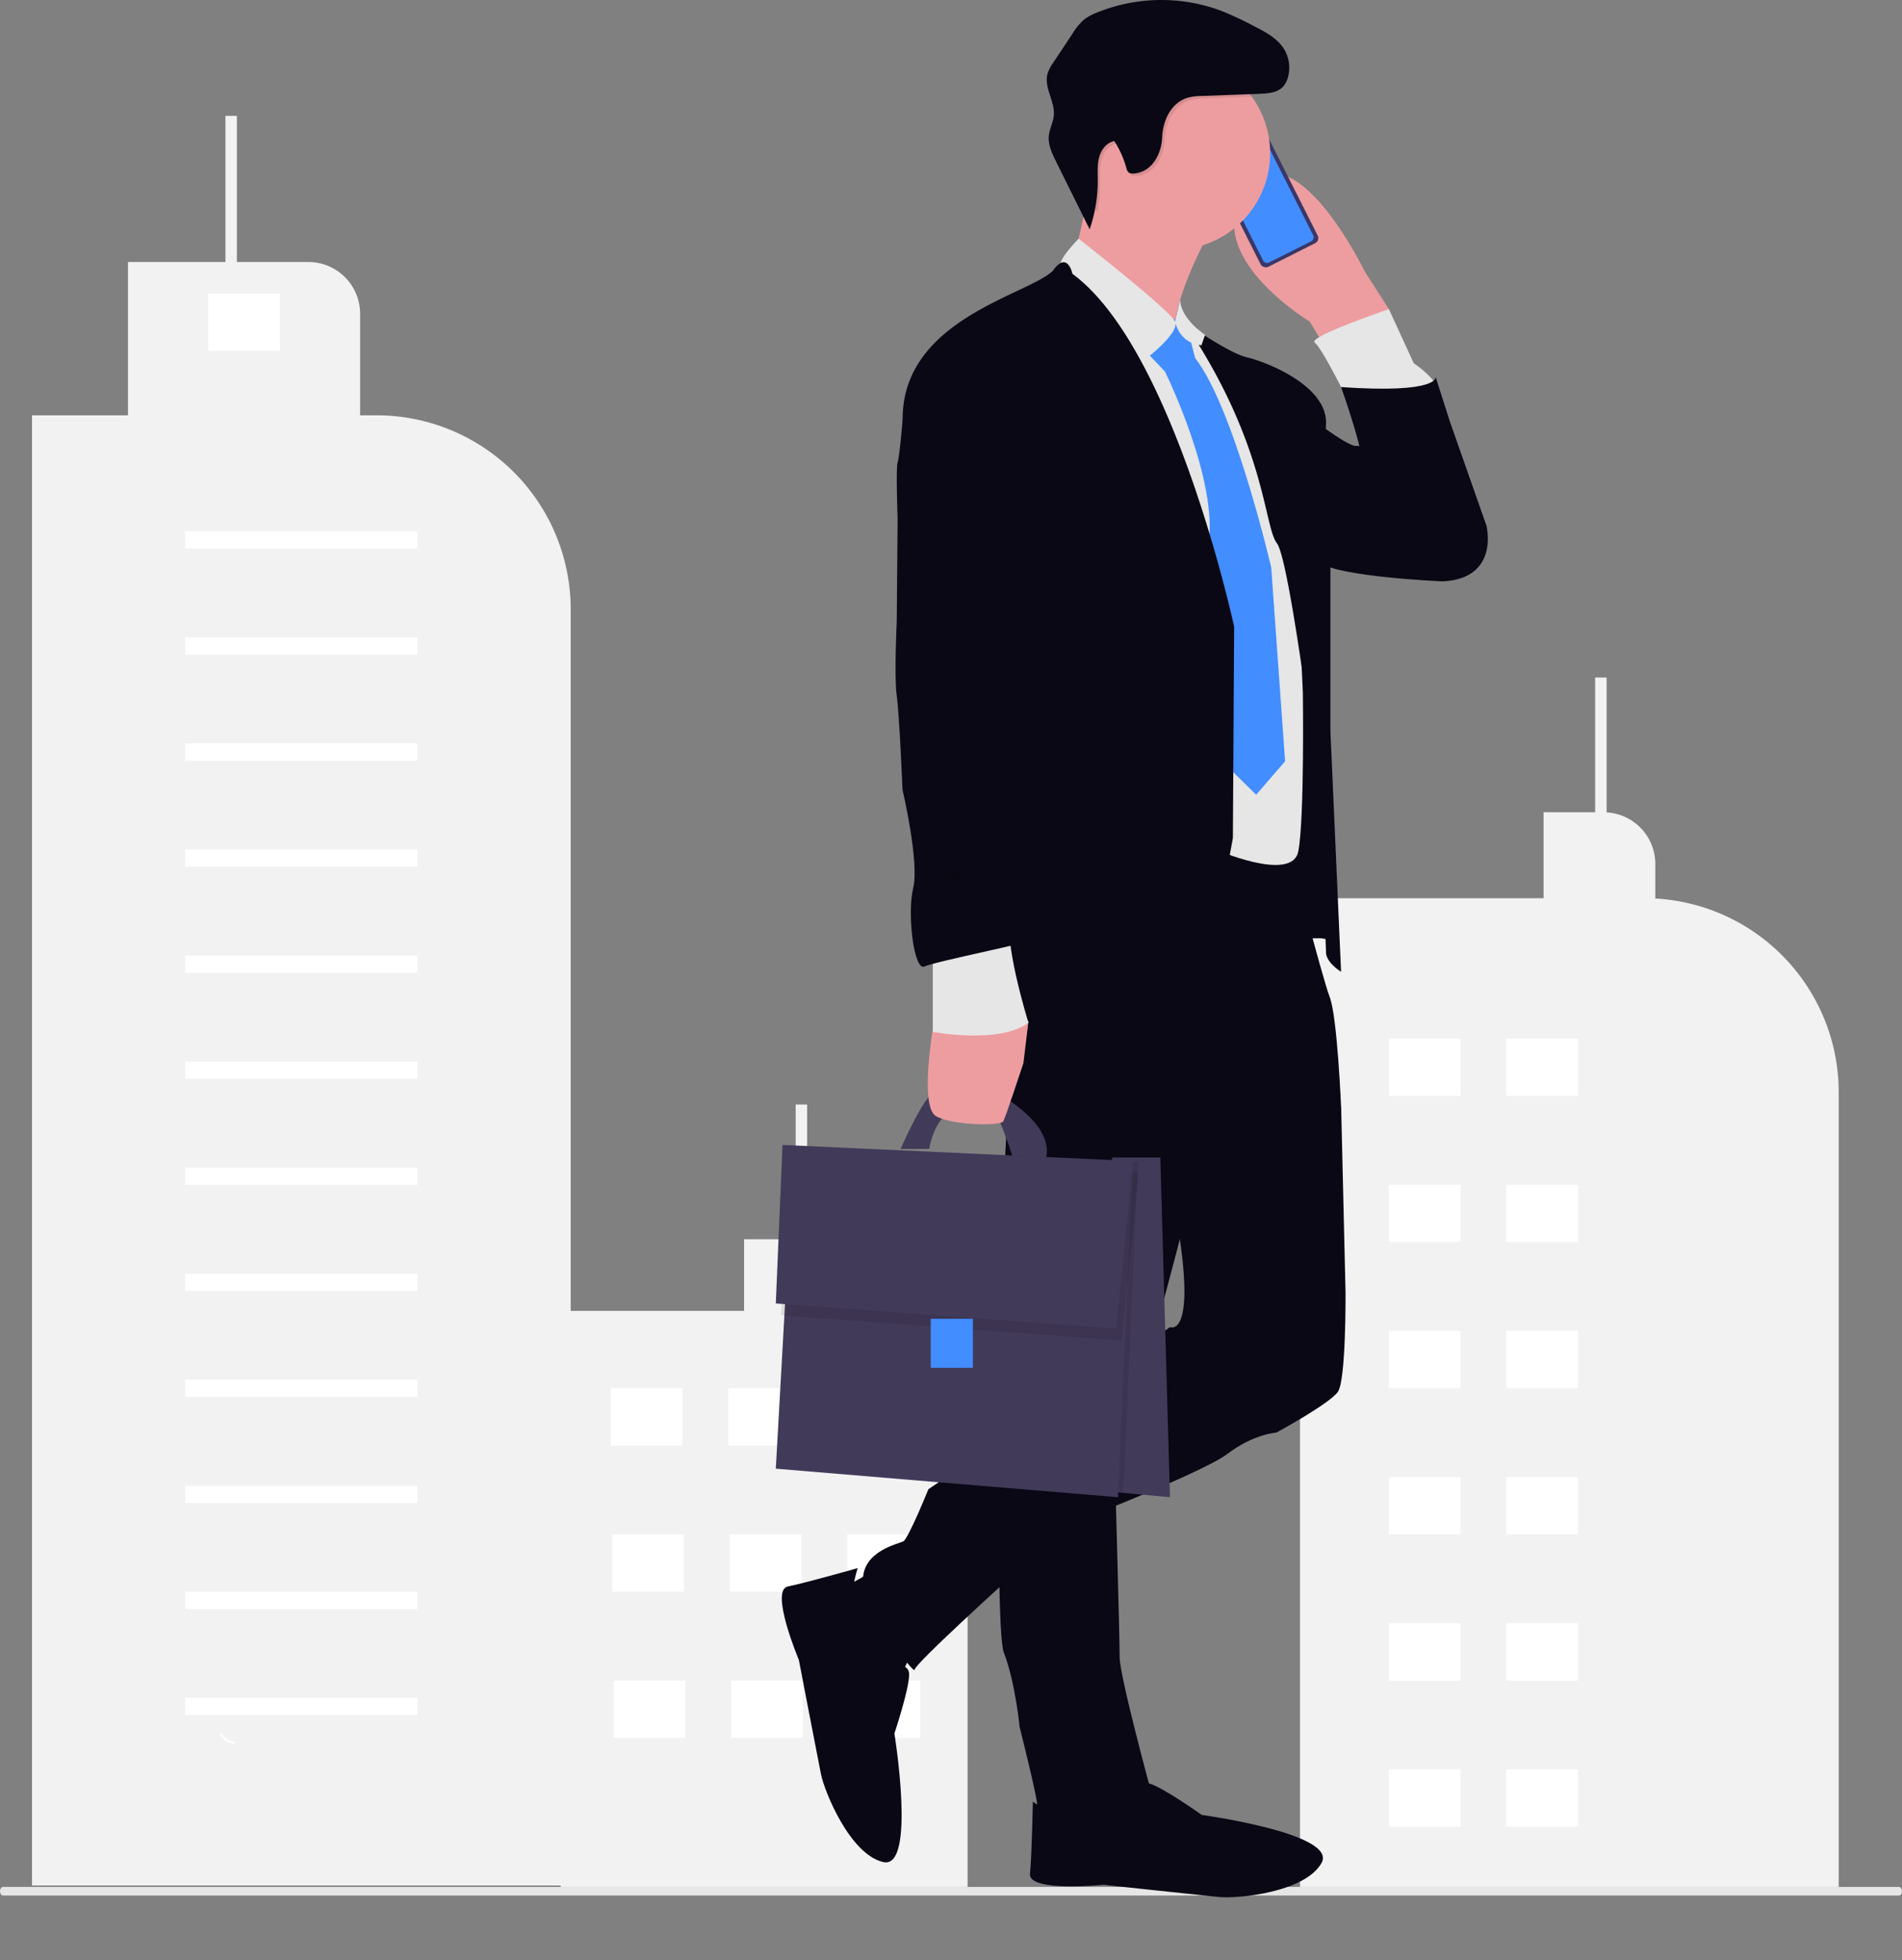 <svg xmlns="http://www.w3.org/2000/svg" width="755.916" height="779.013" viewBox="0 0 755.916 779.013" xmlns:xlink="http://www.w3.org/1999/xlink" role="img" artist="Katerina Limpitsouni" source="https://undraw.co/"><rect x="0" y="0" width="755.916" height="779.013" fill="#808080" stroke="none"/><g transform="translate(-510.674 -142.449)"><path d="M424.736,259.7h-6.555V219.34a20.566,20.566,0,0,0-20.566-20.566h-28.4V140.692h-4.555v58.081H325.934V259.7H287.783V843.93h214.1V336.852A77.15,77.15,0,0,0,424.736,259.7Z" transform="translate(235.61 47.795)" fill="#f2f2f2"/><path d="M595.238,567.689h-5.654v-7.9a20.551,20.551,0,0,0-19.36-20.506V485.692h-4.555v53.526h-20.5v28.471H472.283V796.6H634V606.45A38.761,38.761,0,0,0,595.238,567.689Z" transform="translate(261.227 95.697)" fill="#f2f2f2"/><path d="M871.5,424.506V410.784a20.549,20.549,0,0,0-19.36-20.506V336.692h-4.555v53.526h-20.5v34.165h-96.8v392.9h214.1V501.533A77.147,77.147,0,0,0,871.5,424.506Z" transform="translate(297.049 75.01)" fill="#f2f2f2"/><rect width="28.471" height="22.777" transform="translate(1062.636 555.195)" fill="#fff"/><rect width="28.471" height="22.777" transform="translate(1109.329 555.195)" fill="#fff"/><rect width="28.471" height="22.777" transform="translate(1062.636 613.277)" fill="#fff"/><rect width="28.471" height="22.777" transform="translate(1109.329 613.277)" fill="#fff"/><rect width="28.471" height="22.777" transform="translate(1062.636 671.357)" fill="#fff"/><rect width="28.471" height="22.777" transform="translate(1109.329 671.357)" fill="#fff"/><rect width="28.471" height="22.777" transform="translate(1062.636 729.439)" fill="#fff"/><rect width="28.471" height="22.777" transform="translate(1109.329 729.439)" fill="#fff"/><rect width="28.471" height="22.777" transform="translate(1062.636 787.52)" fill="#fff"/><rect width="28.471" height="22.777" transform="translate(1109.329 787.52)" fill="#fff"/><rect width="28.471" height="22.777" transform="translate(1062.636 845.602)" fill="#fff"/><rect width="28.471" height="22.777" transform="translate(1109.329 845.602)" fill="#fff"/><rect width="92.246" height="6.833" transform="translate(584.321 353.619)" fill="#fff"/><rect width="92.246" height="6.833" transform="translate(584.321 395.758)" fill="#fff"/><rect width="92.246" height="6.833" transform="translate(584.321 437.895)" fill="#fff"/><rect width="92.246" height="6.833" transform="translate(584.321 480.031)" fill="#fff"/><rect width="92.246" height="6.833" transform="translate(584.321 522.17)" fill="#fff"/><rect width="92.246" height="6.833" transform="translate(584.321 564.307)" fill="#fff"/><rect width="92.246" height="6.833" transform="translate(584.321 606.443)" fill="#fff"/><rect width="92.246" height="6.833" transform="translate(584.321 648.582)" fill="#fff"/><rect width="92.246" height="6.833" transform="translate(584.321 690.719)" fill="#fff"/><rect width="92.246" height="6.833" transform="translate(584.321 732.855)" fill="#fff"/><rect width="92.246" height="6.833" transform="translate(584.321 774.994)" fill="#fff"/><rect width="92.246" height="6.833" transform="translate(584.321 817.131)" fill="#fff"/><rect width="28.471" height="22.777" transform="translate(753.44 694.135)" fill="#fff"/><rect width="28.471" height="22.777" transform="translate(800.132 694.135)" fill="#fff"/><rect width="28.471" height="22.777" transform="translate(846.825 694.135)" fill="#fff"/><rect width="28.471" height="22.777" transform="translate(754.009 752.217)" fill="#fff"/><rect width="28.471" height="22.777" transform="translate(800.702 752.217)" fill="#fff"/><rect width="28.471" height="22.777" transform="translate(847.395 752.217)" fill="#fff"/><rect width="28.471" height="22.777" transform="translate(754.579 810.297)" fill="#fff"/><rect width="28.471" height="22.777" transform="translate(801.271 810.297)" fill="#fff"/><rect width="28.471" height="22.777" transform="translate(847.964 810.297)" fill="#fff"/><rect width="28.471" height="22.777" transform="translate(593.432 259.096)" fill="#fff"/><path d="M354.189,705.182a6.133,6.133,0,0,0,4.818,3.264c.518.051.37.846-.145.8a6.873,6.873,0,0,1-5.338-3.6.418.418,0,0,1,.1-.563A.407.407,0,0,1,354.189,705.182Z" transform="translate(244.729 126.15)" fill="#fff"/><path d="M804.695,734.2a20.882,20.882,0,0,0,14.691-3.986c.418-.311.878.354.456.664a21.719,21.719,0,0,1-15.291,4.119C804.033,734.937,804.18,734.142,804.695,734.2Z" transform="translate(307.316 129.637)" fill="#fff"/><path d="M712.844,614.281a.443.443,0,0,0,.2-.356c-.059.052-.114.107-.178.158C712.862,614.151,712.86,614.213,712.844,614.281Z" transform="translate(294.628 113.502)" fill="#2f2e41"/><path d="M623.3,478.869l-5.078,2.6a.2.2,0,0,1-.186-.362l5.078-2.6a.2.2,0,0,1,.186.362Z" transform="translate(281.451 94.697)" fill="#fff"/><ellipse cx="0.163" cy="0.163" rx="0.163" ry="0.163" transform="translate(905.293 572.814)" fill="#fff"/><path d="M255.615,690.439c0,.945.556,1.714,1.246,1.717h753.417c.692,0,1.253-.769,1.253-1.717s-.561-1.717-1.253-1.717H256.868c-.69,0-1.251.761-1.253,1.707Z" transform="translate(255.059 203.572)" fill="#e6e6e6"/><path d="M516.68,151.15c-19.5,39.55-7.39,47.82-5.46,48.84-4.13-1.92-57.81-27.14-50.75-33.54,4.59-4.17,8.52-22.31,10.83-35.31,1.37-7.76,2.17-13.69,2.17-13.69l56.33,10.33A265.57,265.57,0,0,0,516.68,151.15Z" transform="translate(471.36 89.988)" fill="#ed9da0"/><path d="M796.088,574.691l-8.762,18.986-16.065-1.46-10.222-33.591,16.064-8.762Z" transform="translate(171.22 1435.657) rotate(-73)" fill="#090814"/><path d="M945.163,712.274s8.763-2.921,8.763,2.921-5.842,23.368-5.842,23.368,8.763,54.038-4.381,51.117-23.367-27.749-24.828-35.051-8.763-45.275-8.763-45.275-11.684-27.749-4.381-29.21,27.749-7.3,27.749-7.3S921.8,709.353,945.163,712.274Z" transform="translate(4.793 1554.406) rotate(-73)" fill="#090814"/><path d="M796.088,574.691l-8.762,18.986-16.065-1.46-10.222-33.591,16.064-8.762Z" transform="translate(80.278 217.195)" fill="#090814"/><path d="M945.163,712.274s8.763-2.921,8.763,2.921-5.842,23.368-5.842,23.368,8.763,54.038-4.381,51.117-23.367-27.749-24.828-35.051-8.763-45.275-8.763-45.275-11.684-27.749-4.381-29.21,27.749-7.3,27.749-7.3S921.8,709.353,945.163,712.274Z" transform="translate(-81.94 92.76)" fill="#090814"/><path d="M591.3,175.28l-.34.45-1.16,1.55L567.55,193l-4.72-7.76-3-5s-44.35-26.6-25.28-52.24,47.25,32.5,47.25,32.5Z" transform="translate(471.36 89.988)" fill="#ed9da0"/><rect width="0.43" height="2.06" rx="0.21" transform="matrix(0.893, -0.45, 0.45, 0.893, 992.326, 209.596)" fill="#3a3768"/><rect width="0.48" height="3.59" rx="0.24" transform="matrix(0.893, -0.45, 0.45, 0.893, 994.005, 212.967)" fill="#3a3768"/><rect width="0.46" height="3.62" rx="0.23" transform="matrix(0.893, -0.45, 0.45, 0.893, 996.185, 217.291)" fill="#3a3768"/><rect width="25.4" height="51.62" rx="2.24" transform="matrix(0.893, -0.45, 0.45, 0.893, 989.468, 203.4)" fill="#3a3768"/><path d="M536.4,105.67a.9.9,0,0,0-.4,1.22l.08.17a.91.91,0,0,1-.4,1.23l-9.62,4.84a.9.9,0,0,1-1.22-.4l-.09-.17a.91.91,0,0,0-1.22-.41l-1.87.95a1.72,1.72,0,0,0-.77,2.33L541.33,156a1.75,1.75,0,0,0,2.34.77l16.78-8.45a1.75,1.75,0,0,0,.77-2.34l-20.45-40.59a1.74,1.74,0,0,0-2.34-.77Z" transform="translate(471.36 89.988)" fill="#428dff"/><rect width="3.55" height="0.72" rx="0.36" transform="matrix(0.893, -0.45, 0.45, 0.893, 999.323, 200.164)" fill="#e6e8ec"/><circle cx="0.41" cy="0.41" r="0.41" transform="translate(1003.07 198.027)" fill="#e6e8ec"/><path d="M550.8,261.28,544.55,429s21-7,24.25-1.75-3.5-84-3.5-84Z" transform="translate(471.36 89.988)" fill="#090814"/><path d="M571.05,605.53c-3.25,4.75-24.5,16.25-24.5,16.25s-9,.5-19.5,8.5c-5.43,4.14-24.3,12.35-41.25,19.32-15.83,6.51-30,11.93-30,11.93l-16.32,19S402.8,713.75,402.8,716s-20.769-24.723-20.519-35.973S396.3,666,398.3,665s10-20.75,10-20.75l31.17-20.91,62-41.56,2.86-1.92s8.25,3.78,4.9-27.19c-.65-6-1.74-13.29-3.4-22.17-10.25-54.75,26.5-61,26.5-61l32.25,10.75,7.75,12v.06l1.75,73.94S574.3,600.78,571.05,605.53Z" transform="translate(471.36 89.988)" fill="#090814"/><path d="M444.55,401.53l-6.25,120s-4.5,176.25,0,187.75,6.25,29.5,6.25,29.5,7.254,28.745,7,31.245,31,15,45-6.5c0,0-12.25-45-12.25-52.53s-1.75-70.5-1.75-70.5,27.25-100,28.5-107,9.75-40.25,9.75-40.25l51.5-1s-1.5-35.75-4.5-43.5-17.75-64.5-17.75-64.5Z" transform="translate(471.36 89.988)" fill="#090814"/><path d="M611.55,211.78c-2,7-35.75,0-35.75,0l-3.5-5.5s-.35-.7-.94-1.84c-2.16-4.19-7.39-14.11-9.55-15.87-2.75-2.25,29.5-13.25,29.5-13.25l9.88,21.5a39.821,39.821,0,0,1,6.7,5.67C610.39,205.2,612.46,208.59,611.55,211.78Z" transform="translate(471.36 89.988)" fill="#e6e6e6"/><path d="M555.55,215s20,15.78,23,14.64,51.5,31.61,51.5,31.61,5.5,21-17.25,22.25c0,0-48.25-2-50.25-9S555.55,215,555.55,215Z" transform="translate(471.36 89.988)" fill="#090814"/><path d="M501.05,180.28l-21.75,22.5,30.5,194,12-7s31,13.75,33.5,1,1.81-63,1.81-63L553.05,237s-14.25-31.75-14.25-32.75-20.55-16.5-20.55-16.5l-9.7-7.5Z" transform="translate(471.36 89.988)" fill="#e6e6e6"/><path d="M502.3,181.53l-6,12.25,6,6.33s21.5,43.42,17.25,69.17l4.5,84.75,14.5,14.25L550.05,355l-5.5-77s-14.75-63.5-30.25-83.25l-4.5-17.5Z" transform="translate(471.36 89.988)" fill="#428dff"/><path d="M544.11,113.38a38.33,38.33,0,1,1-7.29-22.49A38.33,38.33,0,0,1,544.11,113.38Z" transform="translate(471.36 89.988)" fill="#ed9da0"/><path d="M492.55,196.78l-31.5-38s-2.91-1.17,6.92-11.46c0,0,36.1,28.14,38.34,32.92S492.55,196.78,492.55,196.78Z" transform="translate(471.36 89.988)" fill="#e6e6e6"/><path d="M572.3,438.63s-6-3.6-6-7.85-3-64.25-3-64.25-4.4-35.81-9-64.27h0c-2.7-16.77-5.47-31-7.43-33.82l-.08-.12c-5.25-6.75-4.25-39.75-37-88,.44.3,11.73,8.22,20,12.2a27.419,27.419,0,0,0,5.27,2c7.5,1.75,32,11.25,31.25,26.5s1.75,50.25,1.75,50.25V343Z" transform="translate(471.36 89.988)" fill="#090814"/><path d="M572.3,206.28s10.5,29,9,36.25,24.25,35.75,24.25,35.75l24.5-17-14.5-41.25-5.665-17.772S611.55,209,572.3,206.28Z" transform="translate(471.36 89.988)" fill="#090814"/><path d="M536.82,90.89l-19,.72a21.16,21.16,0,0,0-5.5.69c-6.79,2.09-9.92,9.31-10.17,15.8s-4,13.76-11.27,14.33a2.81,2.81,0,0,1-2.07-.46,3.42,3.42,0,0,1-.88-1.77,38.7,38.7,0,0,0-4.78-10.68c-3,.54-5.22,3.39-6,6.37s-.57,6.12-.56,9.21a59.608,59.608,0,0,1-1.13,11.69,38.328,38.328,0,1,1,61.393-45.9Z" transform="translate(471.36 89.988)" opacity="0.1"/><path d="M511.33,91.3a21.16,21.16,0,0,1,5.5-.69l23.07-.86c3.38-.13,7.15-.43,9.42-2.94a8.81,8.81,0,0,0,1.76-3.29,14.2,14.2,0,0,0-1.49-11.63c-2.67-4.25-7.35-6.72-11.81-9a137.233,137.233,0,0,0-12.77-6,68,68,0,0,0-50.1.72A20.22,20.22,0,0,0,470.45,60a23.05,23.05,0,0,0-4.86,5.8L458,77.24a15.75,15.75,0,0,0-2.39,4.62c-1.43,5.43,3,10.86,2.54,16.45-.26,2.78-1.73,5.33-2,8.11-.36,3.59,1.28,7,2.89,10.27l13.34,26.91a59.62,59.62,0,0,0,3.23-19.5c0-3.09-.26-6.23.56-9.21s3-5.83,6-6.37a38.569,38.569,0,0,1,4.79,10.68,3.38,3.38,0,0,0,.88,1.77,2.8,2.8,0,0,0,2.07.46c7.31-.57,11-7.77,11.27-14.33S504.54,93.39,511.33,91.3Z" transform="translate(471.36 89.988)" fill="#090814"/><path d="M529.8,301.53v.73l-.5,83.27s-12.75,70-16.25,72.75-80.25-4.75-80.25-4.75L398.05,219.28c-.25-40,49.75-49.5,59.75-59.25l.32-.45a8.89,8.89,0,0,1,2.52-2.49h0c2.06-1.19,3.37.38,4.12,1.93a11.63,11.63,0,0,1,.78,2.27C506.05,191,529.8,301.53,529.8,301.53Z" transform="translate(471.36 89.988)" fill="#090814"/><path d="M508.36,171.58l-2.05,8.66s1.5,8.67,10.49,9.42l1.45-4.13S508.55,179.31,508.36,171.58Z" transform="translate(471.36 89.988)" fill="#e6e6e6"/><g transform="translate(224.535 75)"><path d="M195.36,469.89l-4.47,1.28-.18,4.42,134.02,1.73v-1.74Z" transform="translate(409.235 57.268)" fill="#423a59"/><path d="M344.89,611.17l-18.58-1.73-6.52-.6V505.5l1.72-23.99.38-5.34h19.17Z" transform="translate(406.235 51.268)" fill="#423a59"/><path d="M401.064,522.03s9.606-21.87,13.486-22.5,11,0,11,0l-.63,5.88s-9.5.75-12.5,16.62Z" transform="translate(242.995 1.988)" fill="#423a59"/><path d="M437.3,497.41s24.87,12.37,21.62,26.87l-13.5-.75s-6.5-21.62-11.62-22.75S437.3,497.41,437.3,497.41Z" transform="translate(242.995 3.158)" fill="#423a59"/><path d="M332.19,477.57l-5.88,131.87-6.52-.6V505.5l1.72-23.99Z" transform="translate(406.235 51.268)" opacity="0.1"/><path d="M192.23,528.5l-4,71.33,136,11.34,5.96-133.6Z" transform="translate(406.235 51.268)" fill="#423a59"/><path d="M189.23,536.17l2.66-63,139.3,6.4-6.63,66.6Z" transform="translate(407.385 53.988)" opacity="0.1"/><path d="M188.23,534.17l2.66-63,139.3,6.4-6.63,66.6Z" transform="translate(406.235 51.268)" fill="#423a59"/><rect width="16.75" height="19.5" transform="translate(656.045 591.518)" fill="#428dff"/></g><path d="M412.55,455.78l-2.5,5.628s-5.25,30.849,1.25,34.6,25.75,3.96,26.75,2.084,8-23.136,8-23.136l2-16.583Z" transform="translate(471.36 89.988)" fill="#ed9da0"/><path d="M410.05,426.78v35.75s26.5,5,38-3.64c0,0-10.75-34.61-6.75-43.36S410.05,426.78,410.05,426.78Z" transform="translate(471.36 89.988)" fill="#e6e6e6"/><path d="M405.05,215.53l-7,3.75s-1.25,15-2,17,0,22.25,0,22.25l-.34,41s-1.08,21.75,0,29.5S398,366.28,398,366.28s6.76,28.75,4.26,39,.25,33.25,4.5,31.25,43.5-9.75,45.5-11.25,1-15.5,0-17.25-7-25.5-6.5-31-1.75-53.75-1.75-53.75,3.75-51.5,5.25-63.5-3-47.25-7-47.75S426.55,184.28,405.05,215.53Z" transform="translate(471.36 89.988)" fill="#090814"/><path d="M408,405.11s11.72-6.66,14.41-5.33S408,405.11,408,405.11Z" transform="translate(471.36 89.988)" opacity="0.1"/></g></svg>